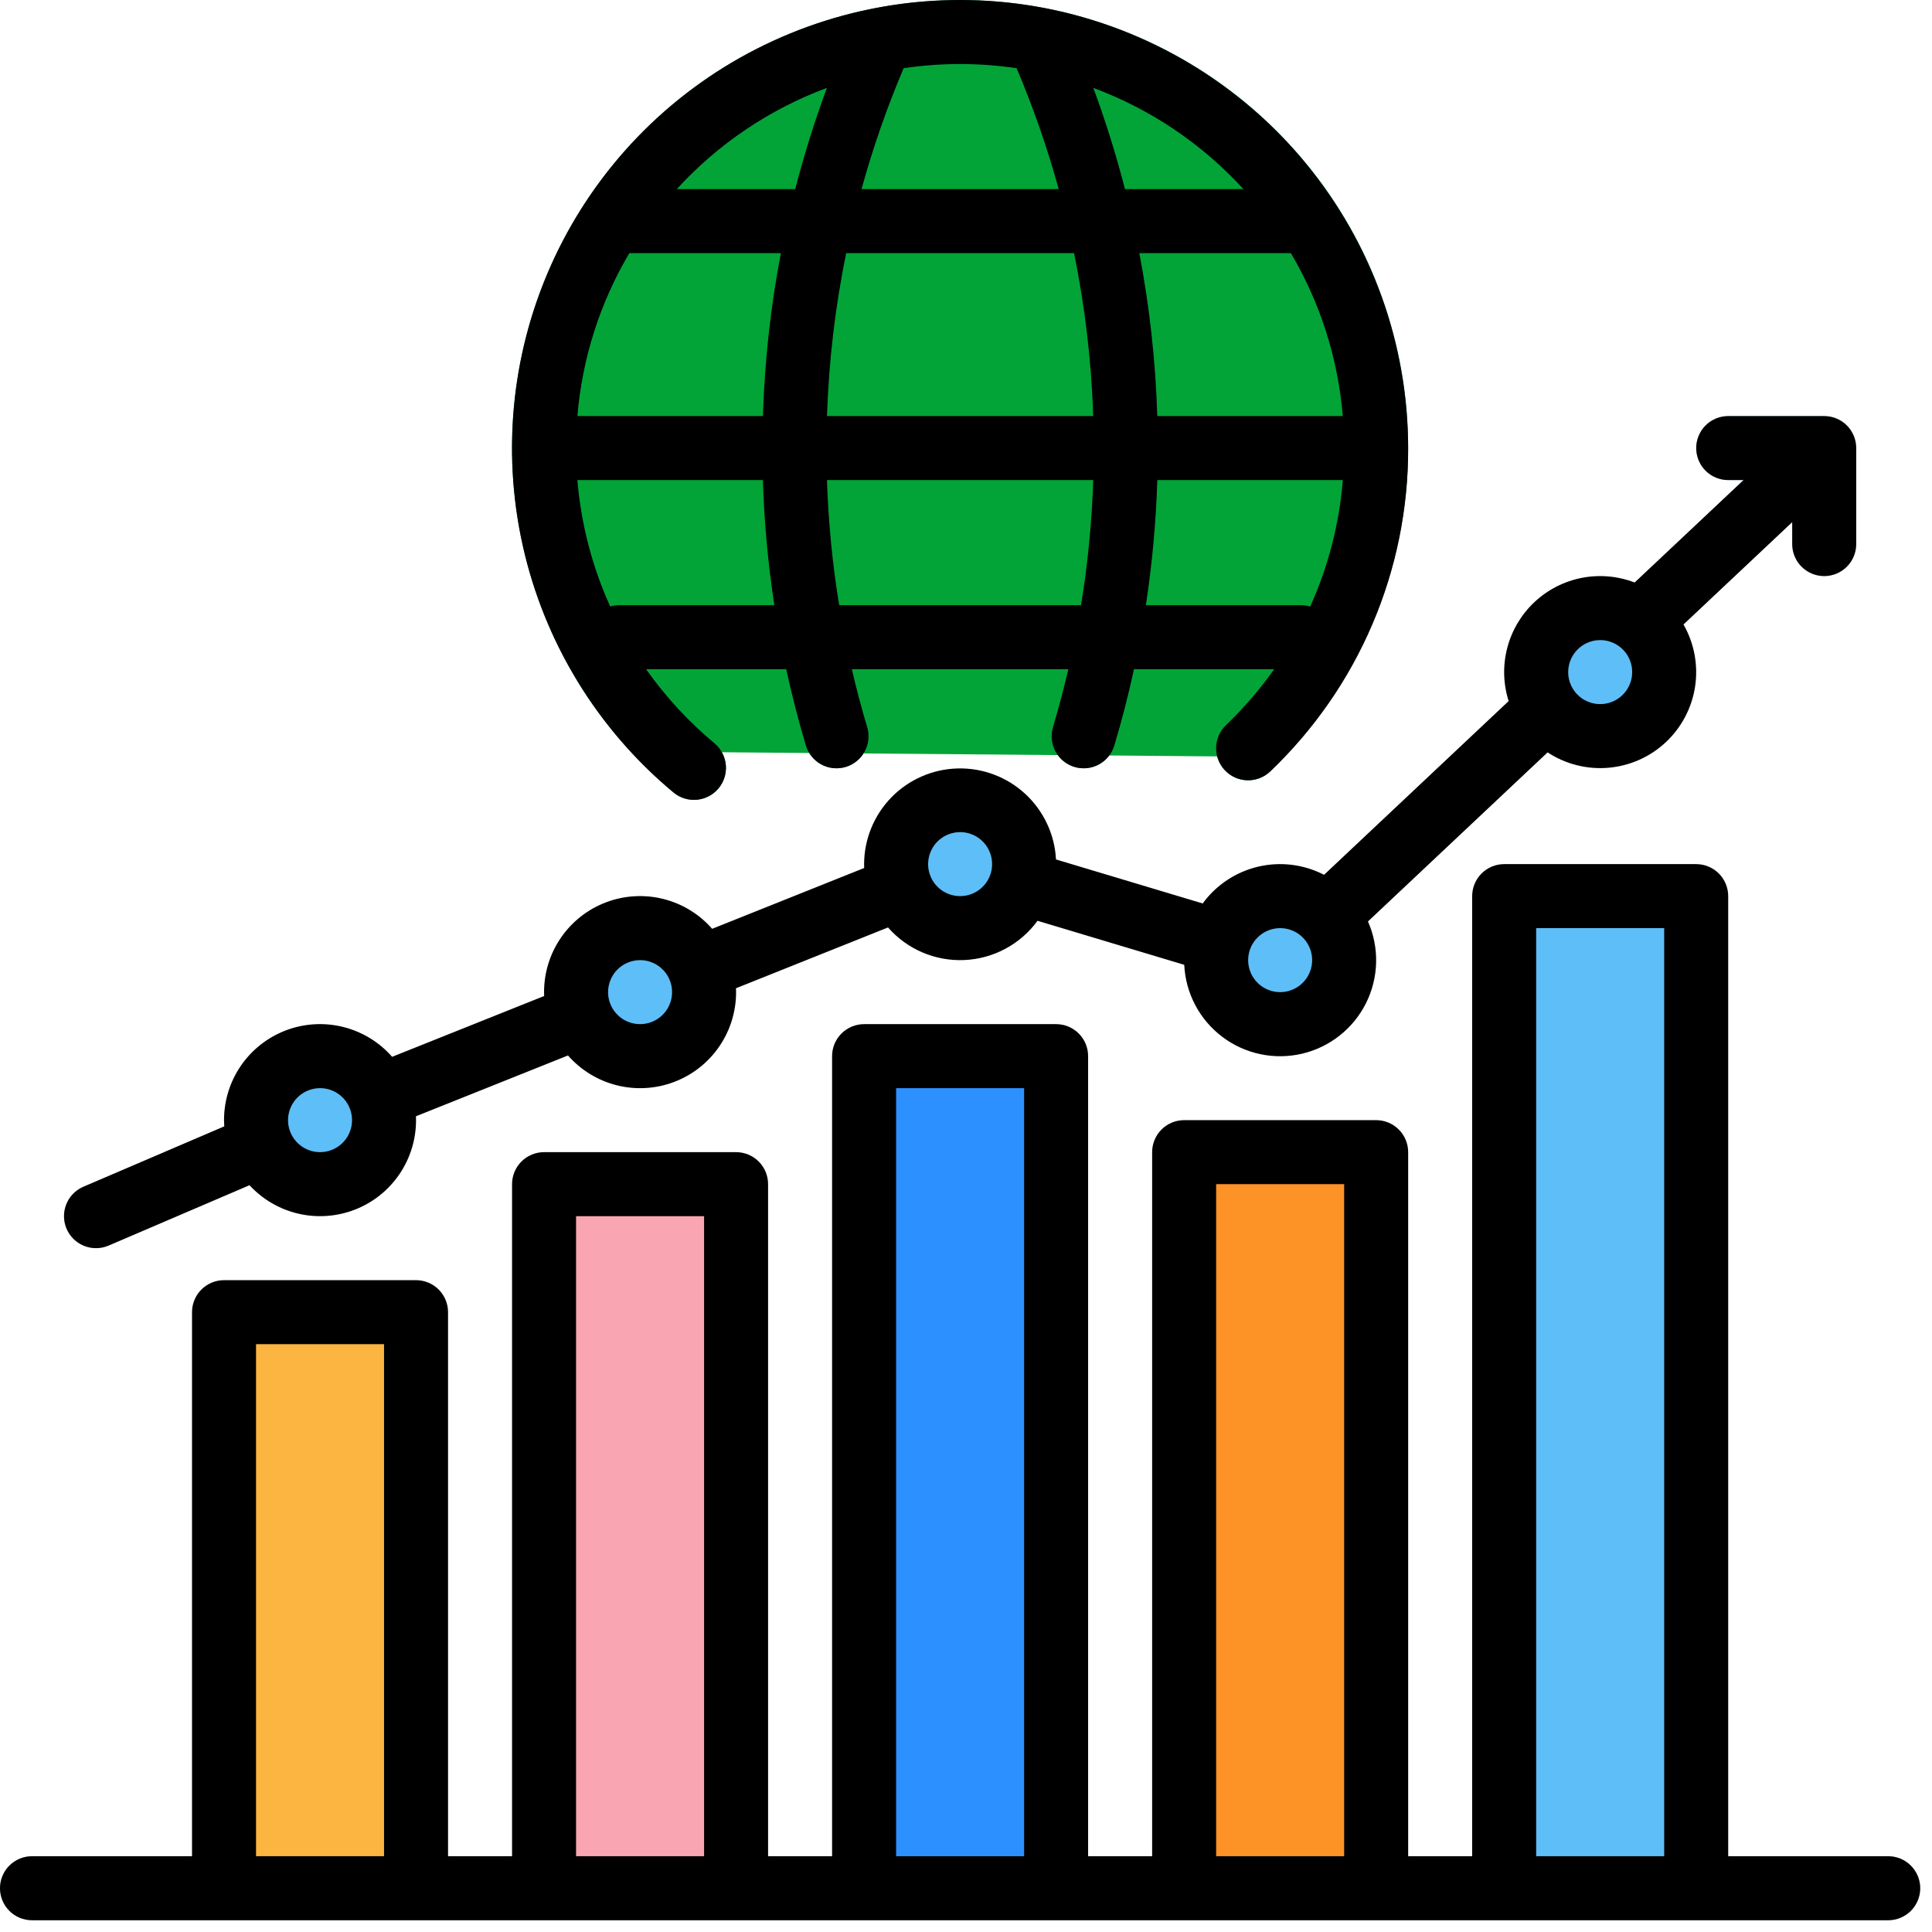 <svg width="154" height="154" viewBox="0 0 154 154" fill="none" xmlns="http://www.w3.org/2000/svg">
<path d="M145.407 33.165H137.754C137.078 33.165 136.429 33.434 135.951 33.912C135.472 34.39 135.203 35.039 135.203 35.716C135.203 36.392 135.472 37.041 135.951 37.52C136.429 37.998 137.078 38.267 137.754 38.267H138.975L101.364 73.666L77.263 66.435C76.711 66.27 76.119 66.296 75.583 66.51L24.563 86.918L24.505 86.942L6.648 94.595C6.34 94.727 6.061 94.918 5.827 95.158C5.593 95.398 5.409 95.681 5.284 95.992C5.16 96.303 5.098 96.636 5.102 96.971C5.106 97.306 5.176 97.637 5.308 97.945C5.44 98.253 5.631 98.531 5.871 98.766C6.11 99 6.394 99.184 6.705 99.309C7.016 99.433 7.348 99.495 7.683 99.491C8.018 99.487 8.349 99.417 8.657 99.285L26.486 91.644L76.65 71.579L101.307 78.977C101.735 79.105 102.19 79.119 102.626 79.016C103.062 78.913 103.462 78.697 103.788 78.391L142.856 41.62V43.369C142.856 44.045 143.125 44.694 143.604 45.173C144.082 45.651 144.731 45.92 145.407 45.92C146.084 45.92 146.733 45.651 147.211 45.173C147.69 44.694 147.958 44.045 147.958 43.369V35.716C147.958 35.039 147.69 34.39 147.211 33.912C146.733 33.434 146.084 33.165 145.407 33.165Z" fill="#A6DEFF"/>
<path d="M53.874 59.934C49.029 55.401 45.654 49.518 44.188 43.047C42.721 36.576 43.229 29.813 45.646 23.634C48.064 17.454 52.279 12.142 57.748 8.384C63.216 4.626 69.686 2.595 76.322 2.553C82.957 2.512 89.452 4.461 94.968 8.15C100.483 11.839 104.765 17.098 107.26 23.246C109.755 29.395 110.348 36.15 108.963 42.639C107.578 49.128 104.278 55.053 99.49 59.647L98.849 60.308L53.874 59.934Z" fill="#02A437"/>
<path d="M68.877 84.185H84.183V150.511H68.877V84.185Z" fill="#2C91FF"/>
<path d="M43.367 94.389H58.673V150.511H43.367V94.389Z" fill="#FAA6B2"/>
<path d="M94.387 91.838H109.693V150.511H94.387V91.838Z" fill="#FD9226"/>
<path d="M119.898 71.43H135.205V150.511H119.898V71.43Z" fill="#5EBEF7"/>
<path d="M17.857 104.593H33.163V150.512H17.857V104.593Z" fill="#FBB540"/>
<path d="M150.51 153.062H2.551C1.874 153.062 1.226 152.794 0.747 152.315C0.269 151.837 0 151.188 0 150.511C0 149.835 0.269 149.186 0.747 148.708C1.226 148.229 1.874 147.96 2.551 147.96H150.51C151.186 147.96 151.835 148.229 152.314 148.708C152.792 149.186 153.061 149.835 153.061 150.511C153.061 151.188 152.792 151.837 152.314 152.315C151.835 152.794 151.186 153.062 150.51 153.062Z" fill="#92D1F7"/>
<path d="M25.51 94.389C28.328 94.389 30.612 92.105 30.612 89.287C30.612 86.469 28.328 84.185 25.51 84.185C22.692 84.185 20.408 86.469 20.408 89.287C20.408 92.105 22.692 94.389 25.51 94.389Z" fill="#5EBEF7"/>
<path d="M51.02 84.185C53.838 84.185 56.122 81.901 56.122 79.083C56.122 76.265 53.838 73.981 51.02 73.981C48.202 73.981 45.918 76.265 45.918 79.083C45.918 81.901 48.202 84.185 51.02 84.185Z" fill="#5EBEF7"/>
<path d="M76.53 73.981C79.347 73.981 81.632 71.697 81.632 68.879C81.632 66.061 79.347 63.777 76.53 63.777C73.712 63.777 71.428 66.061 71.428 68.879C71.428 71.697 73.712 73.981 76.53 73.981Z" fill="#5EBEF7"/>
<path d="M102.041 81.634C104.859 81.634 107.144 79.35 107.144 76.532C107.144 73.714 104.859 71.43 102.041 71.43C99.224 71.43 96.939 73.714 96.939 76.532C96.939 79.35 99.224 81.634 102.041 81.634Z" fill="#5EBEF7"/>
<path d="M127.551 58.675C130.369 58.675 132.653 56.391 132.653 53.573C132.653 50.755 130.369 48.471 127.551 48.471C124.733 48.471 122.449 50.755 122.449 53.573C122.449 56.391 124.733 58.675 127.551 58.675Z" fill="#5EBEF7"/>
<path d="M76.53 0.002C69.186 0.001 62.02 2.265 56.008 6.485C49.997 10.705 45.434 16.676 42.938 23.583C40.444 30.491 40.139 38 42.066 45.087C43.993 52.174 48.058 58.494 53.707 63.188C54.228 63.611 54.895 63.811 55.563 63.746C56.231 63.68 56.847 63.354 57.276 62.838C57.706 62.322 57.914 61.658 57.857 60.989C57.799 60.32 57.481 59.701 56.97 59.265C54.894 57.539 53.054 55.547 51.498 53.341H62.67C63.114 55.376 63.634 57.398 64.231 59.406C64.325 59.729 64.483 60.029 64.694 60.291C64.905 60.553 65.166 60.77 65.461 60.931C65.757 61.091 66.081 61.192 66.415 61.227C66.75 61.261 67.088 61.23 67.41 61.133C67.732 61.037 68.032 60.878 68.293 60.665C68.553 60.453 68.769 60.191 68.928 59.894C69.087 59.598 69.185 59.273 69.218 58.938C69.251 58.604 69.217 58.266 69.119 57.944C68.663 56.419 68.256 54.885 67.899 53.341H85.16C84.8 54.884 84.394 56.418 83.94 57.944C83.842 58.266 83.808 58.604 83.841 58.938C83.874 59.273 83.973 59.598 84.132 59.894C84.29 60.191 84.506 60.453 84.767 60.665C85.027 60.878 85.327 61.037 85.649 61.133C85.971 61.23 86.309 61.261 86.644 61.227C86.978 61.192 87.302 61.091 87.598 60.931C87.893 60.77 88.154 60.553 88.365 60.291C88.576 60.029 88.734 59.729 88.828 59.406C89.428 57.399 89.949 55.377 90.389 53.341H101.57C100.432 54.948 99.144 56.442 97.722 57.805C97.234 58.274 96.952 58.917 96.938 59.593C96.924 60.27 97.18 60.924 97.648 61.412C98.117 61.901 98.76 62.183 99.436 62.197C100.113 62.21 100.767 61.955 101.255 61.487C106.398 56.553 109.946 50.193 111.445 43.226C112.943 36.259 112.323 29.003 109.665 22.391C107.006 15.779 102.43 10.114 96.525 6.124C90.62 2.134 83.656 0.002 76.53 0.002ZM92.247 33.165C92.112 28.805 91.634 24.462 90.816 20.178H102.896C105.241 24.138 106.656 28.578 107.035 33.165H92.247ZM46.025 33.165C46.404 28.578 47.819 24.138 50.164 20.178H62.244C61.426 24.462 60.948 28.805 60.814 33.165H46.025ZM67.447 20.178H85.615C86.488 24.456 86.999 28.801 87.143 33.165H65.918C66.062 28.801 66.573 24.456 67.447 20.178ZM99.117 15.076H89.67C88.967 12.344 88.125 9.649 87.146 7.003C91.721 8.705 95.825 11.472 99.117 15.076ZM81.037 5.436C82.365 8.572 83.486 11.792 84.391 15.076H68.671C69.576 11.792 70.697 8.572 72.026 5.436C75.013 4.993 78.05 4.993 81.037 5.436H81.037ZM65.916 7.002C64.937 9.649 64.094 12.343 63.39 15.076H53.943C57.236 11.471 61.34 8.704 65.916 7.002ZM48.592 48.239C47.177 45.084 46.309 41.712 46.023 38.267H60.812C60.915 41.606 61.219 44.936 61.724 48.239H48.592ZM66.889 48.239C66.351 44.939 66.026 41.608 65.917 38.267H87.144C87.034 41.608 86.71 44.939 86.171 48.239H66.889ZM91.337 48.239C91.842 44.936 92.146 41.606 92.248 38.267H107.037C106.76 41.712 105.898 45.084 104.486 48.239H91.337Z" fill="#029532"/>
<path d="M150.51 147.96H137.755V71.43C137.755 70.753 137.486 70.105 137.008 69.626C136.529 69.148 135.88 68.879 135.204 68.879H119.898C119.221 68.879 118.572 69.148 118.094 69.626C117.615 70.105 117.347 70.753 117.347 71.43V147.96H112.245V91.838C112.245 91.162 111.976 90.513 111.497 90.034C111.019 89.556 110.37 89.287 109.694 89.287H94.388C93.711 89.287 93.062 89.556 92.584 90.034C92.105 90.513 91.837 91.162 91.837 91.838V147.96H86.734V84.185C86.734 83.508 86.466 82.86 85.987 82.381C85.509 81.903 84.86 81.634 84.183 81.634H68.877C68.201 81.634 67.552 81.903 67.073 82.381C66.595 82.86 66.326 83.508 66.326 84.185V147.96H61.224V94.389C61.224 93.713 60.956 93.064 60.477 92.585C59.999 92.107 59.35 91.838 58.673 91.838H43.367C42.691 91.838 42.042 92.107 41.563 92.585C41.085 93.064 40.816 93.713 40.816 94.389V147.96H35.714V104.593C35.714 103.917 35.445 103.268 34.967 102.789C34.489 102.311 33.84 102.042 33.163 102.042H17.857C17.18 102.042 16.532 102.311 16.053 102.789C15.575 103.268 15.306 103.917 15.306 104.593V147.96H2.551C1.874 147.96 1.226 148.229 0.747 148.708C0.269 149.186 0 149.835 0 150.511C0 151.188 0.269 151.837 0.747 152.315C1.226 152.794 1.874 153.062 2.551 153.062H150.51C151.186 153.062 151.835 152.794 152.314 152.315C152.792 151.837 153.061 151.188 153.061 150.511C153.061 149.835 152.792 149.186 152.314 148.708C151.835 148.229 151.186 147.96 150.51 147.96ZM20.408 147.96V107.144H30.612V147.96H20.408ZM45.918 147.96V96.94H56.122V147.96H45.918ZM71.428 147.96V86.736H81.632V147.96H71.428ZM96.939 147.96V94.389H107.143V147.96H96.939ZM122.449 147.96V73.981H132.653V147.96H122.449Z" fill="black"/>
<path d="M7.653 99.491C7.998 99.491 8.34 99.421 8.657 99.284L19.887 94.472C20.93 95.605 22.29 96.397 23.791 96.744C25.292 97.091 26.862 96.977 28.297 96.417C29.732 95.857 30.964 94.876 31.832 93.604C32.7 92.332 33.164 90.827 33.163 89.287C33.163 89.183 33.159 89.08 33.155 88.977L45.273 84.13C46.298 85.3 47.656 86.13 49.166 86.509C50.675 86.887 52.264 86.796 53.721 86.247C55.177 85.699 56.432 84.719 57.316 83.439C58.202 82.159 58.675 80.639 58.673 79.083C58.673 78.979 58.67 78.876 58.665 78.772L70.783 73.925C71.538 74.787 72.477 75.469 73.53 75.919C74.584 76.369 75.726 76.576 76.87 76.525C78.015 76.474 79.134 76.166 80.143 75.624C81.153 75.082 82.028 74.321 82.703 73.395L94.396 76.903C94.449 78.025 94.749 79.122 95.274 80.116C95.799 81.109 96.537 81.975 97.434 82.651C98.332 83.328 99.367 83.798 100.467 84.029C101.567 84.26 102.704 84.246 103.798 83.988C104.891 83.73 105.915 83.234 106.795 82.535C107.676 81.837 108.392 80.954 108.892 79.947C109.393 78.941 109.665 77.837 109.691 76.713C109.717 75.59 109.494 74.475 109.04 73.447L123.358 59.971C124.795 60.915 126.508 61.347 128.22 61.197C129.933 61.048 131.545 60.326 132.797 59.148C134.048 57.969 134.867 56.404 135.119 54.704C135.372 53.003 135.045 51.267 134.19 49.776L142.857 41.62V43.369C142.857 44.045 143.126 44.694 143.604 45.173C144.082 45.651 144.731 45.92 145.408 45.92C146.084 45.92 146.733 45.651 147.212 45.173C147.69 44.694 147.959 44.045 147.959 43.369V35.716C147.959 35.039 147.69 34.39 147.212 33.912C146.733 33.434 146.084 33.165 145.408 33.165H137.755C137.078 33.165 136.429 33.434 135.951 33.912C135.473 34.39 135.204 35.039 135.204 35.716C135.204 36.392 135.473 37.041 135.951 37.52C136.429 37.998 137.078 38.267 137.755 38.267H138.976L130.299 46.432C128.954 45.914 127.49 45.786 126.076 46.063C124.661 46.34 123.354 47.012 122.304 48C121.254 48.988 120.505 50.252 120.143 51.647C119.78 53.042 119.819 54.511 120.255 55.885L105.543 69.732C103.923 68.894 102.057 68.664 100.282 69.083C98.507 69.502 96.94 70.543 95.866 72.017L84.173 68.509C84.071 66.518 83.195 64.646 81.733 63.291C80.271 61.936 78.338 61.204 76.345 61.253C74.353 61.301 72.457 62.125 71.062 63.549C69.668 64.973 68.884 66.886 68.877 68.879C68.877 68.983 68.881 69.087 68.885 69.19L56.768 74.037C55.743 72.866 54.385 72.036 52.875 71.657C51.365 71.279 49.776 71.37 48.32 71.919C46.864 72.467 45.609 73.447 44.724 74.727C43.839 76.007 43.366 77.527 43.367 79.083C43.367 79.187 43.371 79.29 43.375 79.394L31.258 84.241C30.233 83.07 28.874 82.24 27.365 81.862C25.855 81.483 24.266 81.574 22.81 82.123C21.353 82.671 20.099 83.651 19.214 84.931C18.329 86.211 17.856 87.731 17.857 89.287C17.857 89.454 17.864 89.619 17.875 89.784L6.648 94.595C6.108 94.826 5.664 95.237 5.392 95.758C5.12 96.279 5.036 96.877 5.154 97.453C5.272 98.029 5.585 98.546 6.04 98.917C6.496 99.288 7.065 99.491 7.653 99.491ZM127.551 51.022C128.055 51.022 128.549 51.172 128.968 51.452C129.388 51.732 129.715 52.13 129.908 52.597C130.101 53.063 130.151 53.576 130.053 54.071C129.954 54.565 129.711 55.02 129.355 55.377C128.998 55.733 128.543 55.977 128.048 56.075C127.554 56.173 127.041 56.123 126.575 55.93C126.108 55.737 125.71 55.41 125.43 54.99C125.149 54.571 125 54.078 125 53.573C125.001 52.897 125.27 52.248 125.748 51.77C126.226 51.292 126.874 51.023 127.551 51.022ZM102.041 73.981C102.545 73.981 103.038 74.131 103.458 74.411C103.877 74.691 104.204 75.09 104.397 75.556C104.591 76.022 104.641 76.535 104.543 77.03C104.444 77.525 104.201 77.979 103.844 78.336C103.488 78.693 103.033 78.936 102.538 79.034C102.043 79.132 101.531 79.082 101.064 78.889C100.598 78.696 100.2 78.369 99.919 77.949C99.639 77.53 99.49 77.037 99.49 76.532C99.49 75.856 99.759 75.207 100.238 74.729C100.716 74.251 101.364 73.982 102.041 73.981ZM76.531 66.328C77.035 66.328 77.528 66.478 77.948 66.758C78.367 67.038 78.694 67.437 78.887 67.903C79.08 68.369 79.131 68.882 79.032 69.377C78.934 69.871 78.691 70.326 78.334 70.683C77.978 71.04 77.523 71.283 77.028 71.381C76.533 71.479 76.02 71.429 75.554 71.236C75.088 71.043 74.69 70.716 74.409 70.296C74.129 69.877 73.98 69.383 73.98 68.879C73.98 68.203 74.249 67.554 74.728 67.076C75.206 66.598 75.854 66.329 76.531 66.328ZM51.02 76.532C51.525 76.532 52.018 76.682 52.438 76.962C52.857 77.242 53.184 77.641 53.377 78.107C53.57 78.573 53.621 79.086 53.522 79.581C53.424 80.076 53.181 80.53 52.824 80.887C52.467 81.244 52.013 81.487 51.518 81.585C51.023 81.683 50.51 81.633 50.044 81.44C49.578 81.247 49.18 80.92 48.899 80.5C48.619 80.081 48.469 79.588 48.469 79.083C48.47 78.407 48.739 77.758 49.217 77.28C49.696 76.802 50.344 76.533 51.02 76.532ZM25.51 86.736C26.015 86.736 26.508 86.886 26.927 87.166C27.347 87.446 27.674 87.845 27.867 88.311C28.06 88.777 28.111 89.29 28.012 89.785C27.914 90.28 27.671 90.734 27.314 91.091C26.957 91.448 26.503 91.691 26.008 91.789C25.513 91.888 25 91.837 24.534 91.644C24.068 91.451 23.669 91.124 23.389 90.704C23.109 90.285 22.959 89.792 22.959 89.287C22.96 88.611 23.229 87.962 23.707 87.484C24.185 87.006 24.834 86.737 25.51 86.736Z" fill="black"/>
<path d="M53.707 63.187C54.228 63.61 54.895 63.811 55.563 63.746C56.231 63.68 56.847 63.354 57.276 62.838C57.705 62.322 57.914 61.657 57.857 60.989C57.799 60.32 57.48 59.701 56.97 59.265C54.894 57.539 53.054 55.547 51.498 53.341H62.67C63.114 55.376 63.634 57.398 64.231 59.406C64.325 59.728 64.483 60.029 64.694 60.291C64.905 60.553 65.166 60.77 65.461 60.931C65.757 61.091 66.081 61.192 66.415 61.227C66.75 61.261 67.088 61.23 67.41 61.133C67.732 61.037 68.032 60.878 68.292 60.665C68.553 60.453 68.769 60.19 68.928 59.894C69.086 59.598 69.185 59.273 69.218 58.938C69.251 58.603 69.217 58.266 69.119 57.944C68.663 56.419 68.256 54.885 67.899 53.341H85.16C84.8 54.883 84.394 56.418 83.94 57.944C83.842 58.266 83.808 58.603 83.841 58.938C83.874 59.273 83.973 59.598 84.131 59.894C84.29 60.19 84.506 60.453 84.766 60.665C85.027 60.878 85.327 61.037 85.649 61.133C85.971 61.23 86.309 61.261 86.644 61.227C86.978 61.192 87.302 61.091 87.598 60.931C87.893 60.77 88.154 60.553 88.365 60.291C88.576 60.029 88.734 59.728 88.828 59.406C89.428 57.399 89.949 55.377 90.389 53.341H101.57C100.432 54.947 99.144 56.442 97.722 57.805C97.234 58.273 96.952 58.917 96.938 59.593C96.924 60.27 97.18 60.924 97.648 61.412C98.117 61.9 98.76 62.182 99.436 62.196C100.113 62.21 100.767 61.955 101.255 61.486C104.743 58.164 107.517 54.165 109.406 49.734C111.296 45.303 112.261 40.533 112.244 35.716C112.233 27.44 109.353 19.423 104.094 13.032C98.835 6.642 91.523 2.272 83.404 0.668C83.337 0.652 83.268 0.639 83.199 0.629C75.42 -0.85 67.37 0.297 60.315 3.892C53.26 7.486 47.599 13.323 44.222 20.485C40.846 27.647 39.945 35.728 41.662 43.458C43.379 51.188 47.616 58.128 53.707 63.187ZM49.396 48.239C49.141 48.239 48.887 48.277 48.642 48.352C47.198 45.165 46.312 41.754 46.023 38.267H60.812C60.915 41.606 61.219 44.936 61.724 48.239H49.396ZM50.164 20.178H62.244C61.426 24.462 60.948 28.805 60.814 33.165H46.025C46.404 28.578 47.819 24.137 50.164 20.178ZM107.035 33.165H92.247C92.112 28.805 91.634 24.462 90.816 20.178H102.896C105.241 24.137 106.656 28.578 107.035 33.165ZM87.143 33.165H65.918C66.062 28.8 66.573 24.456 67.447 20.178H85.615C86.488 24.456 86.999 28.8 87.143 33.165ZM66.889 48.239C66.35 44.939 66.026 41.608 65.917 38.267H87.144C87.034 41.608 86.71 44.939 86.171 48.239H66.889ZM103.663 48.239H91.336C91.841 44.936 92.146 41.606 92.248 38.267H107.037C106.757 41.755 105.877 45.169 104.433 48.358C104.184 48.279 103.925 48.239 103.663 48.239ZM99.117 15.075H89.67C88.967 12.343 88.125 9.649 87.146 7.003C91.721 8.704 95.825 11.472 99.117 15.075ZM81.037 5.436C82.365 8.572 83.486 11.792 84.391 15.075H68.671C69.576 11.792 70.697 8.572 72.026 5.436C75.013 4.993 78.05 4.993 81.037 5.436H81.037ZM65.916 7.002C64.937 9.648 64.093 12.343 63.39 15.075H53.943C57.236 11.471 61.34 8.704 65.916 7.002Z" fill="black"/>
</svg>
